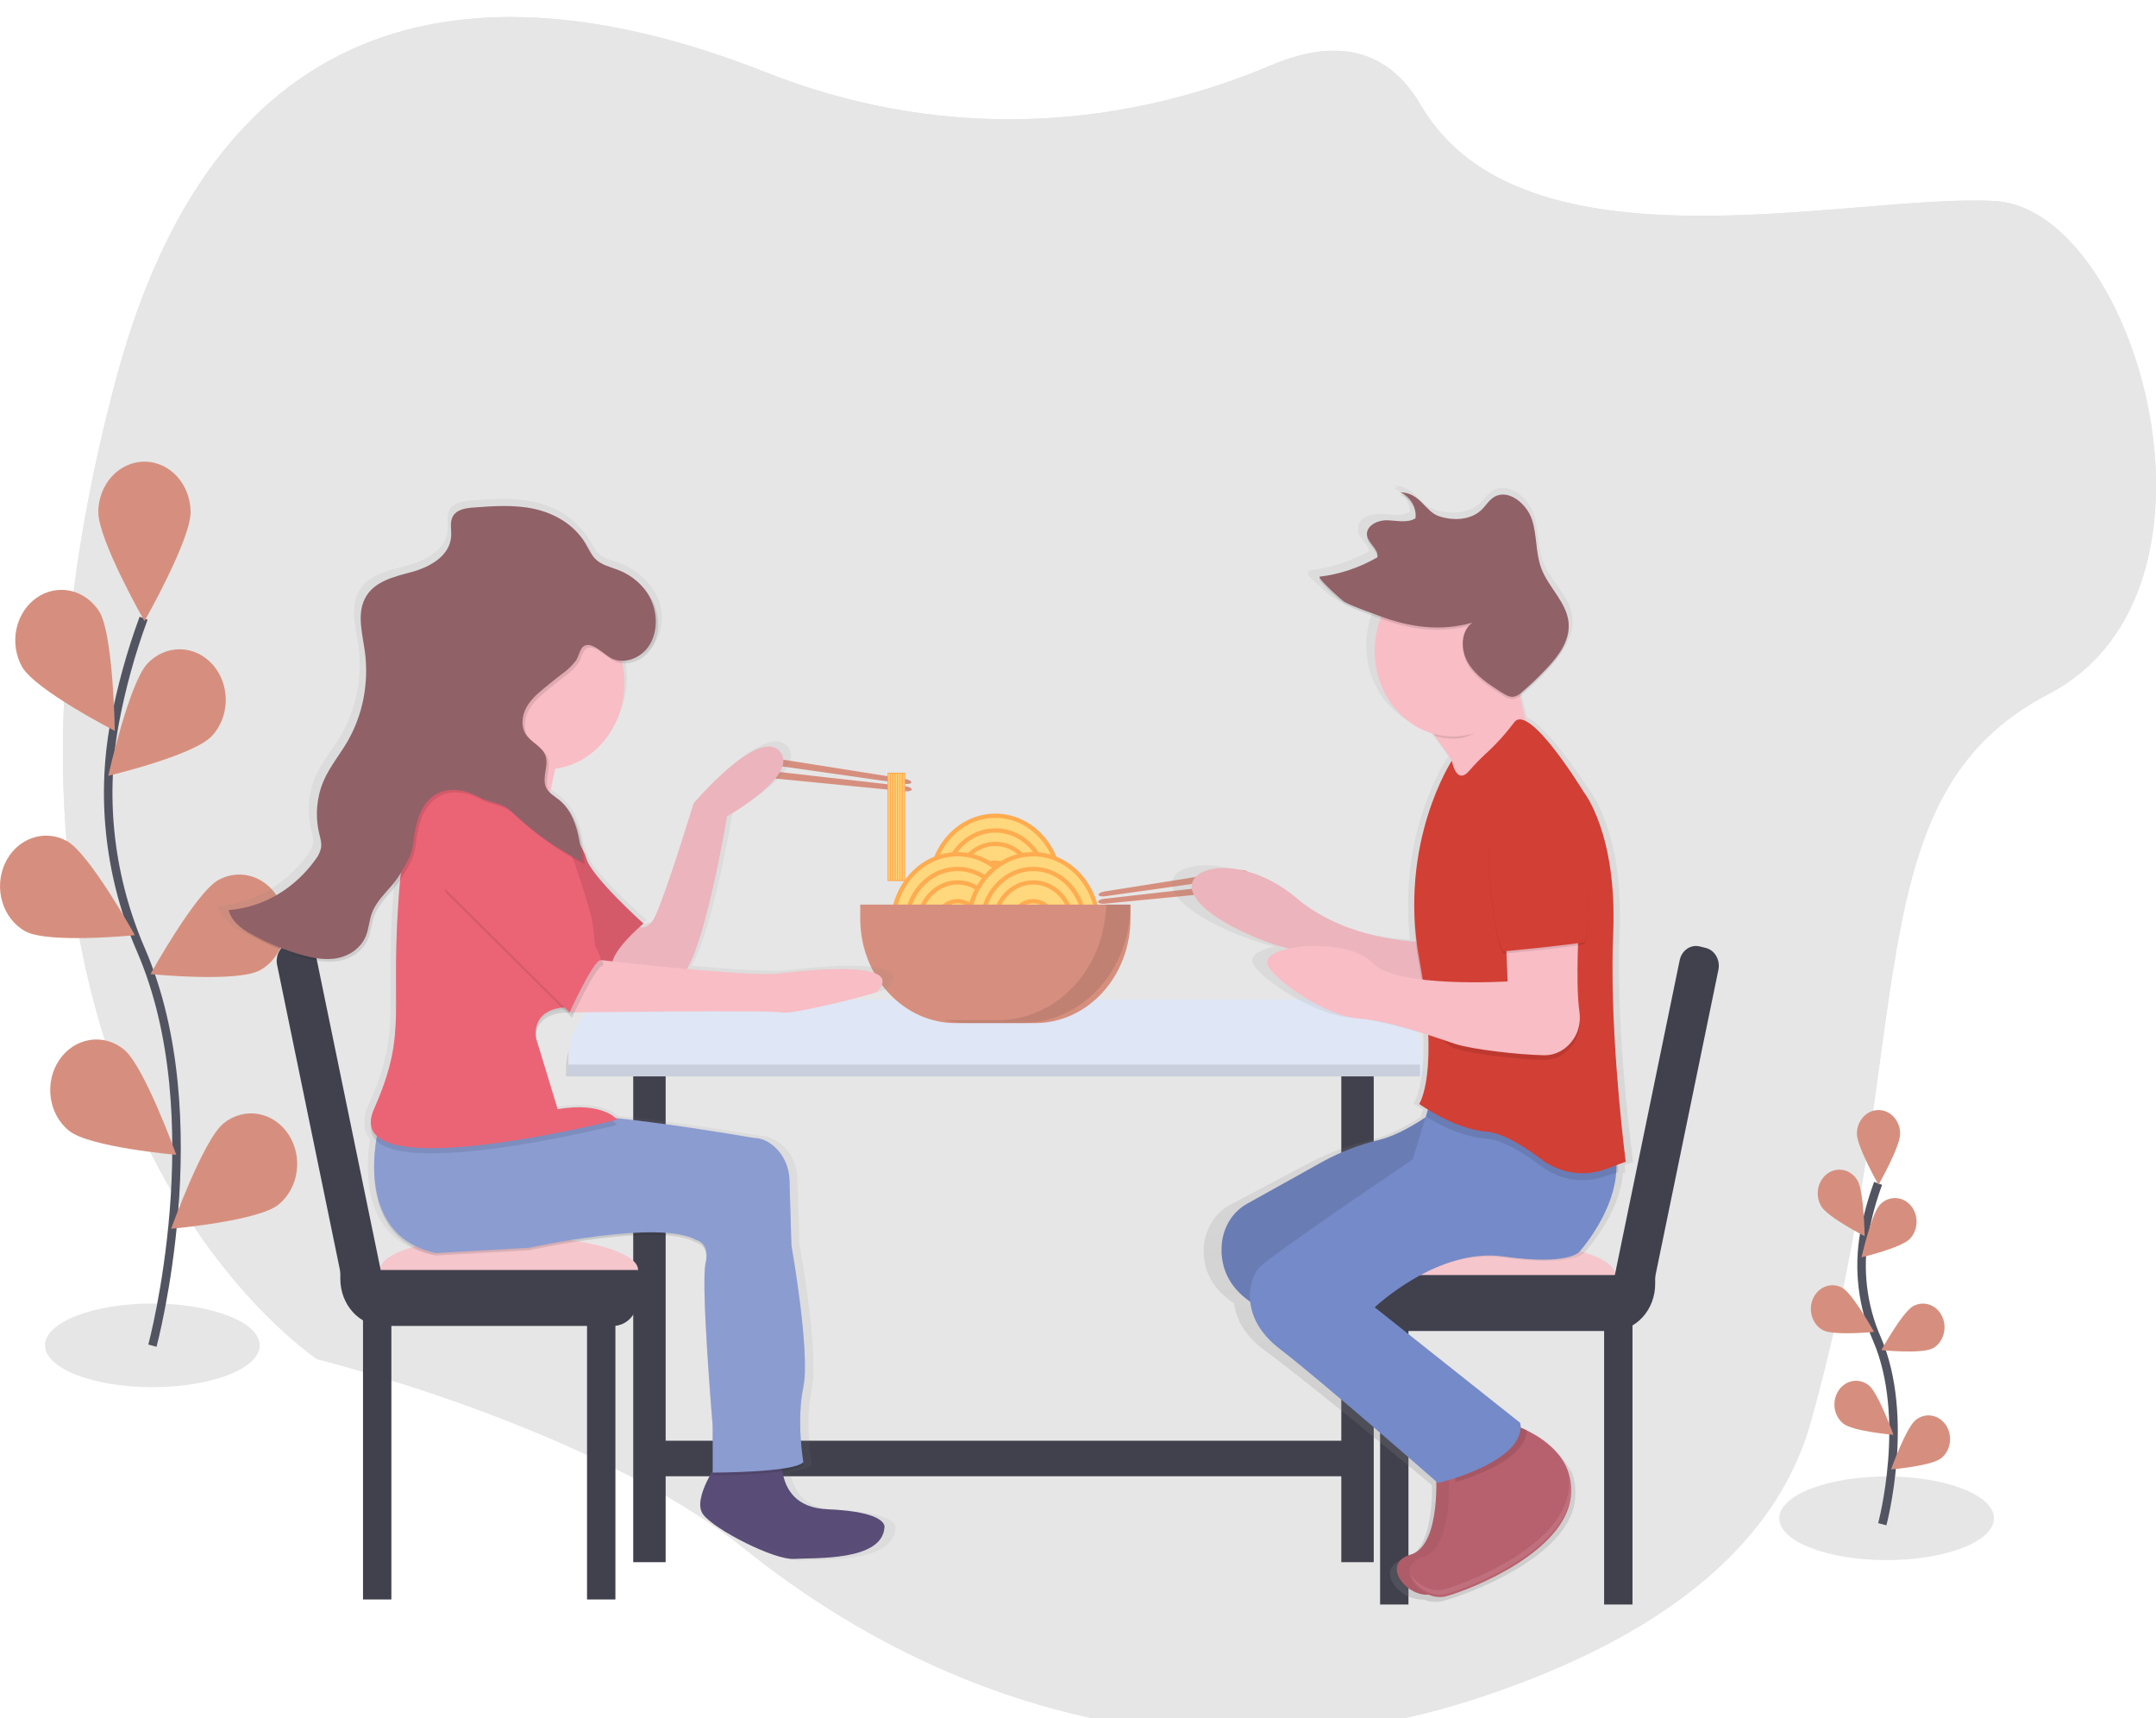 <svg width="507" height="404" viewBox="0 0 507 404" fill="none" xmlns="http://www.w3.org/2000/svg">
<g clip-path="url(#clip0)">
<path opacity="0.1" d="M35.83 326.187C49.772 326.187 61.074 321.783 61.074 316.35C61.074 310.917 49.772 306.513 35.83 306.513C21.888 306.513 10.586 310.917 10.586 316.35C10.586 321.783 21.888 326.187 35.83 326.187Z" fill="black"/>
<path opacity="0.1" d="M443.654 366.855C457.596 366.855 468.898 362.451 468.898 357.018C468.898 351.585 457.596 347.182 443.654 347.182C429.712 347.182 418.409 351.585 418.409 357.018C418.409 362.451 429.712 366.855 443.654 366.855Z" fill="black"/>
<g opacity="0.1" filter="url(#filter0_d)">
<path d="M298.942 11.331C260.526 27.592 218.884 28.348 180.205 13.04C125.385 -8.65 53.793 -14.201 27.264 85.191C-18.013 255.001 74.616 315.612 74.616 315.612C74.616 315.612 139.287 331.498 175.094 360.203C225.958 400.975 288.25 414.605 346.929 395.485C384.453 383.257 416.614 363.197 425.809 330.373C451.524 238.574 435.2 183.397 481.739 159.193C528.278 134.988 502.383 45.322 469.285 43.287C436.187 41.252 358.21 62.05 334.088 20.681C325.488 5.994 312.333 5.656 298.942 11.331Z" fill="black"/>
<path d="M299.137 11.791L298.942 11.331L299.137 11.791C305.784 8.974 312.313 7.677 318.213 8.861C324.091 10.04 329.417 13.694 333.656 20.933C345.867 41.875 371.664 47.008 398.316 47.234C411.666 47.348 425.292 46.229 437.63 45.212L437.751 45.202C450.059 44.188 461.051 43.282 469.254 43.786C477.306 44.281 485.011 50.12 491.329 59.139C497.637 68.142 502.498 80.228 504.884 93.018C509.664 118.64 504.479 146.802 481.508 158.749C458.023 170.963 450.43 191.014 445.472 219.348C444.038 227.544 442.824 236.432 441.512 246.036C438.283 269.665 434.464 297.623 425.327 330.238C416.204 362.806 384.264 382.793 346.774 395.01C288.273 414.072 226.155 400.492 175.407 359.813C157.438 345.408 132.256 334.238 111.599 326.674C101.265 322.889 92.051 320.003 85.421 318.063C82.106 317.093 79.436 316.359 77.594 315.868C76.673 315.622 75.959 315.437 75.475 315.313C75.233 315.251 75.049 315.205 74.924 315.174L74.821 315.148C74.779 315.119 74.717 315.077 74.636 315.022C74.465 314.904 74.211 314.726 73.881 314.486C73.221 314.005 72.255 313.277 71.04 312.288C68.61 310.311 65.184 307.294 61.212 303.143C53.266 294.84 43.135 281.999 34.412 263.864C16.971 227.602 5.136 170.12 27.747 85.32C40.979 35.745 65.41 12.452 93.267 4.189C121.174 -4.089 152.648 2.674 180.021 13.505C218.825 28.862 260.603 28.102 299.137 11.791Z" stroke="black"/>
</g>
<path d="M442.633 358.414C442.633 358.414 449.365 333.306 441.365 314.825C437.958 307.098 436.931 298.367 438.437 289.945C439.18 285.952 440.256 282.042 441.651 278.264" stroke="#535461" stroke-width="2" stroke-miterlimit="10"/>
<path d="M436.669 266.589C436.669 269.663 441.752 278.59 441.752 278.59C441.752 278.59 446.834 269.669 446.834 266.589C446.834 265.111 446.299 263.694 445.345 262.649C444.391 261.603 443.098 261.016 441.749 261.016C440.4 261.016 439.107 261.603 438.153 262.649C437.2 263.694 436.664 265.111 436.664 266.589H436.669Z" fill="#D68F7E"/>
<path d="M428.266 283.637C429.792 286.219 438.487 290.683 438.487 290.683C438.487 290.683 438.33 280.164 436.804 277.582C436.441 276.968 435.972 276.438 435.422 276.023C434.872 275.608 434.254 275.316 433.601 275.163C432.948 275.01 432.274 274.999 431.618 275.131C430.961 275.264 430.335 275.536 429.775 275.934C429.215 276.332 428.731 276.846 428.353 277.449C427.974 278.051 427.707 278.729 427.567 279.445C427.428 280.16 427.418 280.898 427.539 281.618C427.66 282.337 427.909 283.023 428.272 283.637H428.266Z" fill="#D68F7E"/>
<path d="M428.631 312.76C431.138 314.143 440.697 313.19 440.697 313.19C440.697 313.19 435.716 304.196 433.208 302.813C432.005 302.147 430.609 302.033 429.329 302.496C428.048 302.958 426.988 303.959 426.381 305.278C425.774 306.597 425.67 308.126 426.092 309.529C426.514 310.933 427.427 312.095 428.631 312.76Z" fill="#D68F7E"/>
<path d="M433.438 334.732C435.682 336.576 445.264 337.388 445.264 337.388C445.264 337.388 441.741 327.601 439.486 325.775C438.402 324.896 437.044 324.525 435.71 324.743C434.377 324.962 433.177 325.752 432.375 326.94C431.573 328.127 431.235 329.616 431.434 331.077C431.633 332.538 432.354 333.853 433.438 334.732Z" fill="#D68F7E"/>
<path d="M449.157 291.279C447.143 293.425 437.758 295.644 437.758 295.644C437.758 295.644 440.058 285.433 442.072 283.287C443.039 282.257 444.34 281.691 445.688 281.712C447.036 281.733 448.321 282.341 449.261 283.401C450.2 284.461 450.717 285.886 450.698 287.363C450.678 288.841 450.124 290.249 449.157 291.279Z" fill="#D68F7E"/>
<path d="M454.481 317.045C451.973 318.428 442.414 317.475 442.414 317.475C442.414 317.475 447.395 308.481 449.903 307.128C451.107 306.463 452.502 306.349 453.783 306.811C455.063 307.274 456.123 308.274 456.73 309.594C457.337 310.913 457.441 312.442 457.019 313.845C456.598 315.248 455.684 316.41 454.481 317.075V317.045Z" fill="#D68F7E"/>
<path d="M456.517 342.872C454.273 344.716 444.692 345.528 444.692 345.528C444.692 345.528 448.215 335.74 450.47 333.914C451.554 333.036 452.912 332.665 454.245 332.883C455.579 333.102 456.778 333.892 457.58 335.079C458.382 336.267 458.721 337.756 458.521 339.217C458.322 340.678 457.601 341.993 456.517 342.872Z" fill="#D68F7E"/>
<path d="M35.841 316.424C35.841 316.424 50.253 262.864 33.148 223.395C25.968 206.838 23.612 188.26 26.905 170.296C28.492 161.775 30.789 153.433 33.766 145.372" stroke="#535461" stroke-width="2" stroke-miterlimit="10"/>
<path d="M23.124 120.443C23.124 127.009 33.973 146.055 33.973 146.055C33.973 146.055 44.817 126.996 44.817 120.443C44.817 117.289 43.674 114.265 41.639 112.035C39.605 109.805 36.845 108.553 33.968 108.553C31.09 108.553 28.331 109.805 26.296 112.035C24.261 114.265 23.118 117.289 23.118 120.443H23.124Z" fill="#D68F7E"/>
<path d="M5.189 156.819C8.448 162.352 27 171.857 27 171.857C27 171.857 26.663 149.405 23.404 143.897C21.81 141.33 19.363 139.55 16.586 138.934C13.809 138.319 10.923 138.919 8.544 140.605C6.166 142.291 4.483 144.93 3.856 147.957C3.229 150.985 3.707 154.161 5.189 156.807V156.819Z" fill="#D68F7E"/>
<path d="M5.969 218.987C11.321 221.944 31.724 219.903 31.724 219.903C31.724 219.903 21.065 200.709 15.741 197.77C14.469 197.067 13.083 196.645 11.662 196.529C10.241 196.413 8.813 196.605 7.46 197.094C6.106 197.582 4.854 198.358 3.774 199.377C2.695 200.396 1.809 201.639 1.167 203.033C0.525 204.427 0.141 205.946 0.035 207.504C-0.071 209.061 0.104 210.626 0.55 212.109C1.45 215.104 3.4 217.585 5.969 219.005V218.987Z" fill="#D68F7E"/>
<path d="M16.207 265.876C21.026 269.78 41.451 271.545 41.451 271.545C41.451 271.545 33.934 250.642 29.109 246.756C26.796 244.881 23.897 244.09 21.052 244.557C18.206 245.024 15.646 246.711 13.935 249.246C12.224 251.782 11.502 254.958 11.928 258.077C12.354 261.196 13.893 264.001 16.207 265.876Z" fill="#D68F7E"/>
<path d="M49.782 173.105C45.484 177.679 25.457 182.419 25.457 182.419C25.457 182.419 30.36 160.619 34.657 156.045C36.722 153.844 39.5 152.631 42.38 152.675C45.26 152.718 48.006 154.013 50.014 156.275C52.023 158.538 53.129 161.582 53.09 164.738C53.05 167.894 51.868 170.904 49.804 173.105H49.782Z" fill="#D68F7E"/>
<path d="M61.142 228.135C55.79 231.092 35.387 229.051 35.387 229.051C35.387 229.051 46.045 209.857 51.369 206.918C52.642 206.215 54.028 205.793 55.449 205.677C56.87 205.561 58.298 205.753 59.651 206.242C61.004 206.73 62.257 207.506 63.336 208.525C64.416 209.544 65.302 210.787 65.944 212.181C66.585 213.575 66.97 215.094 67.076 216.652C67.182 218.209 67.007 219.774 66.561 221.257C66.115 222.74 65.407 224.112 64.477 225.296C63.547 226.479 62.414 227.45 61.142 228.153V228.135Z" fill="#D68F7E"/>
<path d="M65.489 283.256C60.67 287.16 40.245 288.925 40.245 288.925C40.245 288.925 47.762 268.022 52.587 264.136C54.9 262.261 57.799 261.47 60.645 261.937C63.49 262.404 66.05 264.091 67.761 266.626C69.472 269.162 70.194 272.338 69.768 275.457C69.342 278.576 67.803 281.381 65.489 283.256Z" fill="#D68F7E"/>
<path d="M212.697 184.306L181.433 179.868C180.165 179.689 179.189 179.161 179.223 178.7C179.279 178.239 180.345 178.023 181.641 178.226L212.837 183.175C213.695 183.311 214.346 183.667 214.307 183.981C214.268 184.276 213.55 184.429 212.697 184.306Z" fill="#D68F7E"/>
<path d="M212.893 184.891L181.534 181.337C180.261 181.196 179.178 181.454 179.139 181.915C179.1 182.376 180.115 182.862 181.383 182.985L212.798 186.059C213.662 186.145 214.369 185.96 214.397 185.647C214.419 185.315 213.751 184.989 212.893 184.891Z" fill="#D68F7E"/>
<path d="M259.937 210.742L291.195 206.304C292.463 206.125 293.439 205.597 293.406 205.135C293.349 204.674 292.284 204.459 290.988 204.662L259.791 209.611C258.933 209.746 258.282 210.103 258.322 210.416C258.361 210.712 259.079 210.865 259.937 210.742Z" fill="#D68F7E"/>
<path d="M259.735 211.326L291.094 207.773C292.368 207.631 293.45 207.89 293.49 208.351C293.529 208.812 292.514 209.297 291.246 209.42L259.831 212.494C258.967 212.58 258.26 212.396 258.232 212.082C258.209 211.75 258.877 211.425 259.735 211.326Z" fill="#D68F7E"/>
<path d="M156.531 247.537H148.907V367.334H156.531V247.537Z" fill="#40414D"/>
<path d="M323.042 247.537H315.419V367.334H323.042V247.537Z" fill="#40414D"/>
<path d="M145.996 237.787H322.145C325.418 237.787 328.557 239.212 330.872 241.748C333.186 244.285 334.486 247.725 334.486 251.312V253.107H133.654V251.312C133.654 247.725 134.955 244.285 137.269 241.748C139.584 239.212 142.723 237.787 145.996 237.787Z" fill="#DFE6F5"/>
<path opacity="0.1" d="M145.435 237.787H321.584C324.857 237.787 327.996 239.212 330.311 241.748C332.625 244.285 333.925 247.725 333.925 251.312V253.107H133.093V251.312C133.093 247.725 134.394 244.285 136.708 241.748C139.023 239.212 142.162 237.787 145.435 237.787Z" fill="black"/>
<path d="M145.996 234.995H322.145C325.418 234.995 328.557 236.42 330.872 238.957C333.186 241.493 334.486 244.934 334.486 248.521V250.316H133.654V248.521C133.654 244.934 134.955 241.493 137.269 238.957C139.584 236.42 142.723 234.995 145.996 234.995Z" fill="#DFE6F5"/>
<path d="M234.07 225.245C242.494 225.245 249.323 217.761 249.323 208.529C249.323 199.297 242.494 191.813 234.07 191.813C225.646 191.813 218.817 199.297 218.817 208.529C218.817 217.761 225.646 225.245 234.07 225.245Z" fill="#FFD77C" stroke="#FFAB50" stroke-miterlimit="10"/>
<path d="M234.07 221.778C240.747 221.778 246.16 215.846 246.16 208.529C246.16 201.212 240.747 195.28 234.07 195.28C227.394 195.28 221.981 201.212 221.981 208.529C221.981 215.846 227.394 221.778 234.07 221.778Z" fill="#FFD77C" stroke="#FFAB50" stroke-miterlimit="10"/>
<path d="M234.07 218.624C239.158 218.624 243.282 214.104 243.282 208.529C243.282 202.954 239.158 198.434 234.07 198.434C228.983 198.434 224.859 202.954 224.859 208.529C224.859 214.104 228.983 218.624 234.07 218.624Z" fill="#FFD77C" stroke="#FFAB50" stroke-miterlimit="10"/>
<path d="M234.07 214.203C236.93 214.203 239.248 211.663 239.248 208.529C239.248 205.395 236.93 202.855 234.07 202.855C231.211 202.855 228.892 205.395 228.892 208.529C228.892 211.663 231.211 214.203 234.07 214.203Z" fill="#FFD77C" stroke="#FFAB50" stroke-miterlimit="10"/>
<path d="M225.173 234.301C233.597 234.301 240.426 226.817 240.426 217.585C240.426 208.353 233.597 200.869 225.173 200.869C216.749 200.869 209.92 208.353 209.92 217.585C209.92 226.817 216.749 234.301 225.173 234.301Z" fill="#FFD77C" stroke="#FFAB50" stroke-miterlimit="10"/>
<path d="M225.173 230.833C231.85 230.833 237.262 224.902 237.262 217.585C237.262 210.268 231.85 204.336 225.173 204.336C218.497 204.336 213.084 210.268 213.084 217.585C213.084 224.902 218.497 230.833 225.173 230.833Z" fill="#FFD77C" stroke="#FFAB50" stroke-miterlimit="10"/>
<path d="M225.173 227.68C230.26 227.68 234.384 223.16 234.384 217.585C234.384 212.01 230.26 207.49 225.173 207.49C220.086 207.49 215.962 212.01 215.962 217.585C215.962 223.16 220.086 227.68 225.173 227.68Z" fill="#FFD77C" stroke="#FFAB50" stroke-miterlimit="10"/>
<path d="M225.173 223.259C228.033 223.259 230.351 220.719 230.351 217.585C230.351 214.451 228.033 211.91 225.173 211.91C222.313 211.91 219.995 214.451 219.995 217.585C219.995 220.719 222.313 223.259 225.173 223.259Z" fill="#FFD77C" stroke="#FFAB50" stroke-miterlimit="10"/>
<path d="M242.967 234.301C251.392 234.301 258.221 226.817 258.221 217.585C258.221 208.353 251.392 200.869 242.967 200.869C234.543 200.869 227.714 208.353 227.714 217.585C227.714 226.817 234.543 234.301 242.967 234.301Z" fill="#FFD77C" stroke="#FFAB50" stroke-miterlimit="10"/>
<path d="M242.967 230.833C249.644 230.833 255.057 224.902 255.057 217.585C255.057 210.268 249.644 204.336 242.967 204.336C236.291 204.336 230.878 210.268 230.878 217.585C230.878 224.902 236.291 230.833 242.967 230.833Z" fill="#FFD77C" stroke="#FFAB50" stroke-miterlimit="10"/>
<path d="M242.968 227.68C248.055 227.68 252.179 223.16 252.179 217.585C252.179 212.01 248.055 207.49 242.968 207.49C237.88 207.49 233.756 212.01 233.756 217.585C233.756 223.16 237.88 227.68 242.968 227.68Z" fill="#FFD77C" stroke="#FFAB50" stroke-miterlimit="10"/>
<path d="M242.968 223.259C245.827 223.259 248.145 220.719 248.145 217.585C248.145 214.451 245.827 211.91 242.968 211.91C240.108 211.91 237.79 214.451 237.79 217.585C237.79 220.719 240.108 223.259 242.968 223.259Z" fill="#FFD77C" stroke="#FFAB50" stroke-miterlimit="10"/>
<path d="M202.291 212.716H265.844V215.986C265.844 219.216 265.264 222.414 264.136 225.397C263.009 228.381 261.356 231.092 259.272 233.375C257.188 235.659 254.715 237.47 251.992 238.706C249.27 239.942 246.352 240.578 243.405 240.578H224.73C221.783 240.578 218.865 239.942 216.143 238.706C213.42 237.47 210.947 235.659 208.863 233.375C206.779 231.092 205.126 228.381 203.999 225.397C202.871 222.414 202.291 219.216 202.291 215.986V212.716Z" fill="#D68F7E"/>
<path opacity="0.1" d="M260.111 212.71C259.946 219.974 257.197 226.88 252.45 231.955C247.703 237.029 241.335 239.87 234.704 239.871H222.088C223.928 240.331 225.81 240.566 227.698 240.572H240.409C243.749 240.573 247.056 239.854 250.142 238.454C253.228 237.055 256.032 235.003 258.394 232.415C260.756 229.828 262.63 226.756 263.908 223.375C265.186 219.994 265.844 216.369 265.844 212.71H260.111Z" fill="black"/>
<path d="M319.233 347.132V338.777H153.99V347.132H319.233Z" fill="#40414D"/>
<path d="M92.035 309.6H85.365V376.107H92.035V309.6Z" fill="#40414D"/>
<path d="M144.717 309.6H138.047V376.107H144.717V309.6Z" fill="#40414D"/>
<path d="M150.057 298.638C150.057 303.077 136.325 306.679 119.383 306.679C102.441 306.679 89.376 303.083 89.376 298.638C89.376 294.193 102.441 290.597 119.383 290.597C136.325 290.597 150.057 294.218 150.057 298.638Z" fill="#F6C6CD"/>
<path d="M80.03 298.632H150.052V305.333C150.052 307.045 149.431 308.687 148.327 309.898C147.222 311.108 145.724 311.788 144.162 311.788H90.128C87.45 311.788 84.881 310.622 82.987 308.547C81.094 306.472 80.03 303.657 80.03 300.722V298.632Z" fill="#40414D"/>
<path d="M68.139 221.735L69.584 221.378C70.599 221.126 71.665 221.327 72.545 221.937C73.426 222.547 74.049 223.515 74.279 224.628L91.767 309.533L89.578 310.074C87.74 310.529 85.814 310.165 84.221 309.063C82.629 307.96 81.501 306.21 81.086 304.196L65.162 226.883C65.048 226.331 65.035 225.759 65.123 225.201C65.211 224.644 65.399 224.11 65.675 223.632C65.952 223.154 66.312 222.74 66.735 222.414C67.157 222.089 67.635 221.858 68.139 221.735Z" fill="#40414D"/>
<path d="M377.222 377.288H383.892V310.78H377.222V377.288Z" fill="#40414D"/>
<path d="M324.54 377.288H331.21V310.78H324.54V377.288Z" fill="#40414D"/>
<path d="M319.211 299.818C319.211 304.257 332.944 307.86 349.885 307.86C366.827 307.86 379.892 304.263 379.892 299.818C379.892 295.374 366.821 291.759 349.885 291.759C332.949 291.759 319.211 295.38 319.211 299.818Z" fill="#F6C6CD"/>
<path d="M379.129 312.975H325.095C323.533 312.975 322.035 312.295 320.93 311.084C319.826 309.874 319.205 308.232 319.205 306.52V299.818H389.227V301.909C389.227 304.844 388.163 307.658 386.269 309.734C384.376 311.809 381.807 312.975 379.129 312.975Z" fill="#40414D"/>
<path d="M379.689 311.254L377.5 310.713L394.991 225.796C395.22 224.682 395.843 223.715 396.724 223.105C397.604 222.495 398.67 222.294 399.686 222.546L401.13 222.903C402.146 223.154 403.03 223.837 403.586 224.802C404.142 225.767 404.326 226.935 404.096 228.048L388.169 305.373C387.755 307.385 386.629 309.134 385.039 310.237C383.449 311.339 381.525 311.705 379.689 311.254Z" fill="#40414D"/>
<path d="M382.063 273.93L384.032 273.247C384.032 273.247 380.667 248.607 380.7 226.524C380.7 225.909 380.7 225.251 380.7 224.618C380.739 223.241 380.784 221.876 380.846 220.542C380.925 218.833 380.941 217.204 380.93 215.624C381.115 194.358 373.469 185.376 373.469 185.376C373.469 185.376 364.493 171.347 359.114 168.617C358.648 167.019 358.115 164.965 357.644 162.58C357.818 162.451 357.986 162.322 358.149 162.186C360.37 160.38 362.496 158.436 364.516 156.364C367.276 153.53 369.924 150.075 369.778 146.177C369.793 145.798 369.782 145.418 369.744 145.04C369.234 140.337 364.774 136.796 362.973 132.339C361.458 128.595 361.913 124.426 360.589 120.627C359.265 116.828 354.642 113.293 351.153 115.291C349.869 116.028 349.094 117.332 348.023 118.322C345.364 120.781 341.078 121.008 337.443 119.889C333.808 118.77 332.73 114.209 327.648 114.196C328.099 114.362 328.531 114.587 328.933 114.866C328.508 114.788 328.078 114.747 327.648 114.744C328.682 115.102 329.599 115.781 330.288 116.699C330.977 117.616 331.408 118.733 331.53 119.914C331.522 120.062 331.507 120.21 331.485 120.357C329.454 121.555 326.784 120.873 324.349 120.83C321.915 120.787 319.143 122.133 319.385 124.316C319.344 124.564 319.344 124.818 319.385 125.066C319.704 126.72 321.724 127.968 321.971 129.498C321.971 129.541 321.971 129.578 321.971 129.621C317.465 132.089 312.591 133.646 307.582 134.22C307.419 134.22 307.492 134.435 307.727 134.749H307.582C306.667 134.853 313.062 140.392 313.792 140.755C316.462 142.083 319.654 143.061 322.481 144.081L322.728 144.167C321.776 146.592 321.285 149.205 321.286 151.846C321.286 161.313 327.497 169.269 335.906 171.519C337.476 173.529 339.126 175.736 340.629 177.931H340.523C340.523 177.931 330.857 192.022 331.165 213.066C331.138 215.704 331.265 218.34 331.547 220.96C325.331 220.573 311.974 218.777 301.815 210.625C288.11 199.639 272.823 202.934 276.009 209.525C279.196 216.115 295.515 221.605 298.146 222.159C298.393 222.208 298.965 222.356 299.784 222.577C296.541 223.247 294.32 224.421 294.455 226.001C294.718 229.02 308.687 238.635 317.118 239.182C322.689 239.545 329.393 241.426 334.683 243.08C335.193 255.714 332.405 259.501 332.405 259.501C332.405 259.501 333.235 260.06 334.61 260.853L334.021 262.698C330.599 264.862 326.38 267.118 322.543 268.028C317.653 269.129 312.9 270.862 308.384 273.192L289.406 283.244C287.711 284.106 286.245 285.427 285.145 287.082C284.046 288.738 283.35 290.673 283.123 292.705C282.708 296.966 283.88 302.29 290.23 306.513C290.623 309.975 292.553 314.014 297.619 317.715C307.436 324.871 333.235 346.309 336.747 349.235C336.814 354.467 336.186 364.961 330.296 366.596C322.913 368.65 328.854 376.433 334.823 376.126C336.239 376.713 337.781 376.837 339.26 376.482C345.588 374.835 368.779 366.031 370.361 352.862C370.427 352.291 370.457 351.716 370.451 351.141C370.543 348.896 370.032 346.671 368.981 344.741C369.229 345.336 369.43 345.953 369.581 346.585C367.663 341.79 362.99 338.777 359.355 337.081C359.355 337.038 359.355 336.988 359.355 336.945C358.794 336.706 358.233 336.509 357.773 336.331C357.782 335.974 357.758 335.618 357.7 335.267L321.331 307.804C321.331 307.804 337.145 293.523 353.487 295.724C369.828 297.925 372.431 294.673 372.431 294.673C372.431 294.673 380.812 285.937 381.654 275.879L382.181 275.725C382.181 275.725 382.142 275.092 382.063 273.93Z" fill="url(#paint0_linear)"/>
<path d="M337.65 345.46C337.65 345.46 339.137 363.393 331.698 365.57C324.26 367.746 331.205 376.439 337.151 374.792C343.097 373.144 364.925 364.463 366.412 351.43C367.899 338.396 351.535 334.037 351.535 334.037L337.65 345.46Z" fill="#B8616E"/>
<path opacity="0.05" d="M337.65 345.46C337.65 345.46 339.137 363.393 331.698 365.57C324.26 367.746 331.205 376.439 337.151 374.792C343.097 373.144 364.925 364.463 366.412 351.43C367.899 338.396 351.535 334.037 351.535 334.037L337.65 345.46Z" fill="black"/>
<path d="M340.64 346.001C340.64 346.001 342.127 363.934 334.688 366.111C327.25 368.287 334.195 376.98 340.141 375.333C346.088 373.685 367.915 365.004 369.402 351.971C370.889 338.937 354.525 334.578 354.525 334.578L340.64 346.001Z" fill="#B8616E"/>
<path opacity="0.1" d="M356.011 335.132L342.138 346.548C342.138 346.548 342.2 347.323 342.239 348.559C347.479 346.985 358.895 342.804 359.069 336.263C358.071 335.819 357.05 335.441 356.011 335.132Z" fill="black"/>
<path d="M347.333 178.872H341.381V183.765H347.333V178.872Z" fill="#F8BDC5"/>
<path d="M341.633 257.945C341.633 257.945 332.181 266.085 324.417 268.016C319.8 269.11 315.325 270.826 311.093 273.124L293.237 283.072C291.616 283.966 290.225 285.291 289.192 286.927C288.159 288.563 287.517 290.457 287.325 292.435C286.814 297.968 288.845 305.247 300.962 309.575L339.148 344.36L351.052 333.49L310.387 299.259L341.633 278.061V257.945Z" fill="#758AC8"/>
<path opacity="0.1" d="M341.633 257.945C341.633 257.945 332.181 266.085 324.417 268.016C319.8 269.11 315.325 270.826 311.093 273.124L293.237 283.072C291.616 283.966 290.225 285.291 289.192 286.927C288.159 288.563 287.517 290.457 287.325 292.435C286.814 297.968 288.845 305.247 300.962 309.575L339.148 344.36L351.052 333.49L310.387 299.259L341.633 278.061V257.945Z" fill="black"/>
<path d="M336.175 221.538C336.175 221.538 317.825 222.079 304.928 211.209C292.031 200.34 277.653 203.598 280.626 210.121C283.6 216.644 298.976 222.079 301.456 222.62C303.935 223.161 339.642 234.036 339.642 234.036L336.175 221.538Z" fill="#F8BDC5"/>
<path opacity="0.05" d="M336.175 221.538C336.175 221.538 317.825 222.079 304.928 211.209C292.031 200.34 277.653 203.598 280.626 210.121C283.6 216.644 298.976 222.079 301.456 222.62C303.935 223.161 339.642 234.036 339.642 234.036L336.175 221.538Z" fill="black"/>
<path d="M338.161 253.064L332.209 272.633C332.209 272.633 298.735 295.189 296.003 298.177C293.882 300.501 291.044 309.594 300.962 317.198C310.88 324.803 338.155 348.725 338.155 348.725C338.155 348.725 358.984 343.806 357.498 334.585L323.278 307.411C323.278 307.411 338.155 293.271 353.532 295.454C368.908 297.636 371.388 294.365 371.388 294.365C371.388 294.365 383.292 281.307 379.32 268.827C375.348 256.347 338.161 253.064 338.161 253.064Z" fill="#758AC8"/>
<path d="M330.722 164.498C330.722 164.498 347.585 184.608 346.592 190.583C345.599 196.559 359.983 173.191 359.983 173.191C359.983 173.191 355.495 161.234 356.511 148.188L330.722 164.498Z" fill="#F8BDC5"/>
<path opacity="0.1" d="M345.437 182.942C346.587 181.611 347.798 180.345 349.066 179.148C351.604 176.868 353.932 174.321 356.017 171.544C359.489 166.625 372.381 187.848 372.381 187.848C372.381 187.848 380.313 197.629 379.326 221.003C378.338 244.377 380.565 275.627 380.565 275.627L377.564 276.543C375.036 277.467 372.347 277.735 369.708 277.324C367.07 276.913 364.555 275.835 362.362 274.176C358.401 271.176 353.386 268.028 349.571 267.745C342.132 267.204 335.434 262.581 335.434 262.581C335.434 262.581 338.66 254.158 333.701 226.979C328.742 199.799 341.381 180.483 341.381 180.483C341.381 180.483 342.379 186.397 345.437 182.942Z" fill="black"/>
<path d="M382.299 273.174L379.326 274.262L377.559 274.907C375.031 275.832 372.341 276.1 369.703 275.689C367.064 275.278 364.549 274.2 362.356 272.54C358.401 269.546 353.38 266.393 349.566 266.11C342.138 265.563 333.723 259.587 333.723 259.587C333.723 259.587 338.683 252.523 333.723 225.343C328.764 198.164 341.409 178.872 341.409 178.872C341.409 178.872 342.407 184.755 345.465 181.294C346.613 179.964 347.822 178.7 349.089 177.507C351.626 175.226 353.954 172.679 356.039 169.902C359.512 164.984 372.403 186.206 372.403 186.206C372.403 186.206 380.336 195.987 379.348 219.362C379.242 221.821 379.197 224.354 379.191 226.917C379.118 248.791 382.299 273.174 382.299 273.174Z" fill="#D23F35"/>
<path opacity="0.1" d="M354.031 219.909L354.525 231.866C354.525 231.866 328.237 233.495 322.784 227.52C317.331 221.544 337.65 245.096 342.138 246.541C346.351 247.9 357.229 249.099 362.934 249.222C364.564 249.279 366.174 248.816 367.568 247.89C368.962 246.963 370.081 245.612 370.788 244.002C371.453 242.417 371.668 240.65 371.405 238.93C370.412 231.866 371.405 216.644 371.405 216.644L354.031 219.909Z" fill="black"/>
<path d="M354.031 218.821L354.525 230.778C354.525 230.778 328.237 232.407 322.784 226.432C317.331 220.456 297.602 221.778 297.989 226.432C298.236 229.419 311.379 238.93 319.306 239.477C327.233 240.024 337.65 244.008 342.138 245.453C346.351 246.812 357.229 248.011 362.934 248.133C364.564 248.191 366.174 247.728 367.568 246.802C368.962 245.875 370.081 244.524 370.788 242.914C371.453 241.329 371.668 239.562 371.405 237.842C370.412 230.778 371.405 215.556 371.405 215.556L354.031 218.821Z" fill="#F8BDC5"/>
<path opacity="0.1" d="M359.983 184.036C359.983 184.036 348.578 185.665 350.065 204.146C351.551 222.626 353.537 224.255 353.537 224.255C353.537 224.255 370.4 222.626 372.381 222.079C374.361 221.532 373.374 201.428 373.374 201.428C373.374 201.428 372.874 183.495 359.983 184.036Z" fill="black"/>
<path d="M359.983 183.495C359.983 183.495 348.578 185.124 350.065 203.605C351.551 222.085 353.537 223.714 353.537 223.714C353.537 223.714 370.4 222.085 372.381 221.538C374.361 220.991 373.374 200.887 373.374 200.887C373.374 200.887 372.874 182.942 359.983 183.495Z" fill="#D23F35"/>
<path opacity="0.1" d="M355.764 159.85C354.985 155.547 356.583 154.219 357.004 148.71L331.199 165.015C331.199 165.015 334.155 168.543 337.516 173.074C339.017 173.491 340.561 173.697 342.11 173.689C348.87 173.72 352.567 165.765 355.764 159.85Z" fill="black"/>
<path d="M341.628 173.167C351.762 173.167 359.977 164.163 359.977 153.057C359.977 141.951 351.762 132.947 341.628 132.947C331.493 132.947 323.278 141.951 323.278 153.057C323.278 164.163 331.493 173.167 341.628 173.167Z" fill="#F8BDC5"/>
<path opacity="0.1" d="M346.256 146.952C343.451 148.907 343.412 153.327 345.218 156.389C347.024 159.451 350.138 161.473 353.134 163.379C354.003 163.933 354.962 164.504 355.938 164.381C356.689 164.221 357.384 163.836 357.947 163.269C360.043 161.476 362.044 159.553 363.938 157.508C366.664 154.569 369.284 150.948 368.858 146.848C368.375 142.194 364.179 138.689 362.485 134.281C361.06 130.593 361.487 126.455 360.241 122.687C358.996 118.918 354.631 115.432 351.366 117.406C350.16 118.131 349.431 119.428 348.421 120.406C345.919 122.828 341.886 123.068 338.464 121.961C335.042 120.855 334.026 116.336 329.253 116.324C331.625 117.24 333.23 119.951 332.865 122.422C330.952 123.609 328.439 122.932 326.133 122.889C323.828 122.846 321.085 124.26 321.483 126.535C321.831 128.379 324.26 129.75 323.901 131.595C319.687 134.028 315.093 135.571 310.359 136.144C309.5 136.249 315.514 141.726 316.198 142.089C318.706 143.405 321.718 144.37 324.372 145.378C331.581 148.102 338.963 149.073 346.256 146.952Z" fill="black"/>
<path d="M346.256 146.405C343.451 148.36 343.412 152.78 345.218 155.842C347.024 158.904 350.138 160.926 353.134 162.832C354.003 163.385 354.962 163.957 355.938 163.834C356.689 163.674 357.384 163.289 357.947 162.721C360.043 160.929 362.044 159.005 363.938 156.961C366.664 154.022 369.284 150.401 368.858 146.3C368.375 141.647 364.179 138.142 362.485 133.734C361.06 130.046 361.487 125.908 360.241 122.139C358.996 118.371 354.631 114.885 351.366 116.858C350.16 117.584 349.431 118.881 348.421 119.859C345.919 122.281 341.886 122.521 338.464 121.414C335.042 120.307 334.026 115.789 329.253 115.776C331.625 116.692 333.23 119.404 332.865 121.875C330.952 123.062 328.439 122.385 326.133 122.342C323.828 122.299 321.085 123.713 321.483 125.988C321.831 127.832 324.26 129.203 323.901 131.048C319.687 133.481 315.093 135.024 310.359 135.597C309.5 135.702 315.514 141.179 316.198 141.542C318.706 142.858 321.718 143.823 324.372 144.831C331.581 147.561 338.963 148.514 346.256 146.405Z" fill="#916168"/>
<path opacity="0.1" d="M368.106 343.948C368.903 345.961 369.18 348.174 368.908 350.348C367.422 363.393 345.6 372.086 339.647 373.709C336.512 374.57 333.095 372.56 331.665 370.144C332.585 372.984 336.545 375.781 340.147 374.798C346.099 373.168 367.921 364.469 369.408 351.436C369.733 348.851 369.275 346.221 368.106 343.948Z" fill="white"/>
<path d="M210.498 358.77C210.055 357.676 207.755 355.543 196.664 355.082C189.068 354.768 186.482 350.372 185.781 346.081C188.277 345.725 190.23 345.233 190.869 344.55C190.869 344.55 190.835 344.354 190.779 344.003L190.869 343.929C190.384 340.834 190.131 337.701 190.112 334.56C190.097 331.873 190.357 329.192 190.886 326.568C191.195 324.833 191.325 323.066 191.273 321.299C191.335 310.848 187.986 292.478 187.986 292.478L187.526 277.213C187.479 275.308 186.966 273.452 186.039 271.84C185.112 270.229 183.806 268.92 182.258 268.053C181.156 267.428 179.936 267.095 178.696 267.081C178.696 267.081 161.114 264.044 145.289 262.39C144.167 261.401 140.212 258.732 131.147 260.263L125.93 243.529C125.887 243.326 125.857 243.121 125.84 242.914C126.025 240.787 127.321 237.584 133.363 237.381L134.625 238.61C134.625 238.61 134.849 238.125 135.225 237.381C142.72 237.289 183.548 236.834 185.652 237.381C187.969 237.996 208.265 233.041 208.849 232.426C216.736 223.997 185.652 228.085 185.652 228.085C182.595 228.632 172.716 227.981 162.595 227.077C167.605 218.845 172.317 190.903 172.317 190.903C172.317 190.903 190.269 180.987 185.074 175.411C179.879 169.834 164.2 187.805 164.2 187.805C164.2 187.805 157.822 208.259 154.921 214.456C153.799 216.915 152.346 217.419 151.05 217.136C151.639 216.62 152.021 216.312 152.021 216.312C152.021 216.312 139.264 205.154 138.103 200.82C137.887 200.11 137.601 199.427 137.25 198.785C136.639 194.856 135.567 190.989 132.953 188.413C132.514 187.897 132.029 187.429 131.506 187.018C130.799 186.464 129.997 185.985 129.329 185.382C129.705 183.489 130.143 181.521 130.597 179.616C140.066 178.386 147.426 169.779 147.426 159.328C147.425 157.752 147.254 156.181 146.916 154.649C148.331 154.751 149.746 154.451 151.024 153.776C152.302 153.102 153.399 152.077 154.209 150.801C156.122 147.678 156.06 143.423 154.456 140.128C153.792 138.79 152.923 137.588 151.886 136.575C150.233 134.75 148.217 133.37 145.996 132.542C144.072 131.81 141.946 131.373 140.42 129.941C139.738 128.964 139.118 127.937 138.563 126.867C137.923 125.817 137.169 124.855 136.319 124.002C133.514 120.836 129.554 118.887 125.52 118.026C120.606 116.975 115.529 117.35 110.531 117.725C108.663 117.867 106.469 118.229 105.628 120.012C104.994 121.352 105.409 122.957 105.325 124.451C105.061 129.203 100.102 131.828 95.788 132.978C91.474 134.128 86.33 135.124 84.249 139.292C82.358 143.054 83.688 147.616 84.293 151.84C85.302 159.256 83.8 166.82 80.069 173.105C78.173 176.284 75.727 179.112 74.229 182.524C72.57 186.327 72.185 190.65 73.141 194.733C73.422 195.926 73.826 197.143 73.624 198.36C73.394 199.364 72.943 200.291 72.311 201.059C69.731 204.55 66.521 207.419 62.881 209.485C59.242 211.551 55.252 212.771 51.162 213.066C51.505 214.314 52.176 215.424 53.092 216.257C54.254 217.517 55.61 218.543 57.097 219.288C61.014 221.441 65.134 223.121 69.382 224.298C72.243 225.091 75.234 225.657 78.145 225.116C81.056 224.575 83.895 222.749 85.09 219.86C85.786 218.187 85.887 216.294 86.504 214.591C87.732 211.185 90.778 208.978 92.837 206.058C92.144 213.583 91.816 221.143 91.856 228.706C91.856 231.073 91.856 233.207 91.856 235.186C91.856 243.725 91.294 249.615 86.464 260.282C85.889 261.403 85.636 262.689 85.741 263.97C85.636 264.663 85.697 265.373 85.918 266.032C86.139 266.69 86.513 267.274 87.003 267.727C86.666 269.854 86.503 272.01 86.515 274.17C86.448 281.941 88.843 292.373 101.544 295.017L124.157 293.787C124.157 293.787 156.049 286.969 164.744 291.943C165.462 292.11 166.105 292.542 166.568 293.166C167.03 293.791 167.283 294.57 167.285 295.374C167.258 295.891 167.185 296.403 167.067 296.904C166.824 298.515 166.732 300.149 166.792 301.78C166.752 312.231 168.806 335.949 168.806 335.949V346.007C167.358 348.393 165.574 351.922 165.804 354.522C165.804 354.577 165.804 354.639 165.804 354.694C165.804 354.75 165.804 354.848 165.838 354.922C165.872 354.995 165.838 355.057 165.877 355.125C165.916 355.192 165.911 355.254 165.928 355.321C165.945 355.389 165.973 355.469 166.001 355.536C166.029 355.604 166.04 355.647 166.062 355.702C166.085 355.758 166.135 355.862 166.175 355.936L166.242 356.065C166.309 356.184 166.384 356.297 166.466 356.403C169.367 360.092 183.857 367.23 188.502 366.941C193.433 366.633 209.954 367.556 210.537 359.502C210.611 359.262 210.597 358.999 210.498 358.77Z" fill="url(#paint1_linear)"/>
<path d="M169.277 343.204C169.277 343.204 162.545 352.426 165.35 356.114C168.155 359.803 182.179 366.855 186.667 366.566C191.436 366.258 207.424 367.18 207.985 359.188C207.985 359.188 209.107 355.5 194.521 354.885C179.935 354.27 184.423 337.671 184.423 337.671L169.277 343.204Z" fill="#594C76"/>
<path opacity="0.1" d="M89.056 265.741C89.056 265.741 82.324 290.947 102.52 295.251L124.398 294.021C124.398 294.021 155.252 287.258 163.667 292.177C163.667 292.177 167.033 292.791 165.911 297.71C164.789 302.628 167.594 335.826 167.594 335.826V346.893C167.594 346.893 186.667 346.893 188.911 344.433C188.911 344.433 187.228 334.597 188.911 326.605C190.594 318.612 186.106 293.406 186.106 293.406L185.663 278.233C185.63 276.359 185.142 274.527 184.249 272.928C183.355 271.329 182.089 270.019 180.581 269.135C179.519 268.518 178.338 268.189 177.136 268.175C177.136 268.175 138.989 261.413 125.526 262.642C112.062 263.872 89.056 265.741 89.056 265.741Z" fill="black"/>
<path d="M89.056 265.126C89.056 265.126 82.324 290.332 102.52 294.636L124.398 293.406C124.398 293.406 155.252 286.644 163.667 291.562C163.667 291.562 167.033 292.177 165.911 297.095C164.789 302.013 167.594 335.212 167.594 335.212V346.278C167.594 346.278 186.667 346.278 188.911 343.819C188.911 343.819 187.228 333.982 188.911 325.99C190.594 317.998 186.106 292.792 186.106 292.792L185.663 277.619C185.63 275.744 185.142 273.913 184.249 272.313C183.355 270.714 182.089 269.405 180.581 268.52C179.519 267.903 178.338 267.574 177.136 267.561C177.136 267.561 138.989 260.798 125.526 262.028C112.062 263.257 89.056 265.126 89.056 265.126Z" fill="#8B9CD1"/>
<path d="M146.837 215.329C146.837 215.329 151.325 221.476 154.13 215.329C156.935 209.181 163.106 188.893 163.106 188.893C163.106 188.893 178.253 171.064 183.301 176.597C188.35 182.13 170.96 191.967 170.96 191.967C170.96 191.967 164.789 229.469 159.179 230.083C153.569 230.698 145.155 230.083 145.155 230.083L142.35 223.321L146.837 215.329Z" fill="#F8BDC5"/>
<path opacity="0.05" d="M146.837 215.329C146.837 215.329 151.325 221.476 154.13 215.329C156.935 209.181 163.106 188.893 163.106 188.893C163.106 188.893 178.253 171.064 183.301 176.597C188.35 182.13 170.96 191.967 170.96 191.967C170.96 191.967 164.789 229.469 159.179 230.083C153.569 230.698 145.155 230.083 145.155 230.083L142.35 223.321L146.837 215.329Z" fill="black"/>
<path d="M126.642 184.589C126.642 184.589 136.74 197.5 137.862 201.803C138.984 206.107 151.325 217.173 151.325 217.173C151.325 217.173 142.35 224.55 144.033 228.239C145.715 231.928 132.252 215.943 132.252 215.943L116.544 190.737L126.642 184.589Z" fill="#EB6475"/>
<path opacity="0.1" d="M126.642 184.589C126.642 184.589 136.74 197.5 137.862 201.803C138.984 206.107 151.325 217.173 151.325 217.173C151.325 217.173 142.35 224.55 144.033 228.239C145.715 231.928 132.252 215.943 132.252 215.943L116.544 190.737L126.642 184.589Z" fill="black"/>
<path d="M133.374 169.834C133.374 169.834 128.325 187.663 128.325 194.426C128.325 201.188 107.008 192.581 107.568 188.893C108.129 185.204 119.91 171.679 120.471 166.146C121.032 160.613 133.374 169.834 133.374 169.834Z" fill="#F8BDC5"/>
<path opacity="0.1" d="M116.544 182.13C116.544 182.13 96.91 176.597 94.105 207.951C91.3 239.305 96.349 242.994 87.934 262.052C79.519 281.11 145.154 264.511 145.154 264.511C145.154 264.511 141.789 260.208 131.13 262.052L126.081 245.453C126.081 245.453 124.398 238.076 133.935 238.076C143.472 238.076 138.984 216.558 138.984 216.558C138.984 216.558 133.935 198.114 131.13 196.27C128.325 194.426 123.276 183.36 116.544 182.13Z" fill="black"/>
<path d="M116.544 180.901C116.544 180.901 96.91 175.367 94.105 206.722C91.3 238.076 96.349 241.764 87.934 260.823C79.519 279.881 145.154 263.282 145.154 263.282C145.154 263.282 141.789 258.978 131.13 260.823L126.081 244.223C126.081 244.223 124.398 236.846 133.935 236.846C143.472 236.846 138.984 215.328 138.984 215.328C138.984 215.328 133.935 196.885 131.13 195.041C128.325 193.196 123.276 182.13 116.544 180.901Z" fill="#EB6475"/>
<path d="M136.179 225.165C136.179 225.165 177.13 230.083 183.862 228.854C183.862 228.854 213.931 224.796 206.302 233.157C205.741 233.772 186.106 238.69 183.862 238.076C181.618 237.461 133.935 238.076 133.935 238.076L133.374 231.928L136.179 225.165Z" fill="#F8BDC5"/>
<path opacity="0.1" d="M104.764 209.795L134.496 239.305C134.496 239.305 140.106 227.009 141.789 227.009C143.472 227.009 121.593 190.737 121.593 190.737C121.593 190.737 115.983 183.36 112.617 187.048C109.252 190.737 99.154 188.278 104.764 209.795Z" fill="black"/>
<path d="M104.203 208.566L133.935 238.076C133.935 238.076 139.545 225.78 141.228 225.78C142.911 225.78 121.032 189.508 121.032 189.508C121.032 189.508 115.422 182.13 112.056 185.819C108.691 189.508 98.593 187.048 104.203 208.566Z" fill="#EB6475"/>
<path d="M128.325 180.901C138.549 180.901 146.837 171.817 146.837 160.613C146.837 149.408 138.549 140.325 128.325 140.325C118.101 140.325 109.812 149.408 109.812 160.613C109.812 171.817 118.101 180.901 128.325 180.901Z" fill="#F8BDC5"/>
<path opacity="0.1" d="M144.537 155.516C147.679 156.875 151.527 155.246 153.379 152.153C155.23 149.061 155.174 144.85 153.614 141.567C152.055 138.284 149.171 135.898 145.99 134.656C144.061 133.906 141.912 133.476 140.431 131.927C139.494 130.949 138.939 129.627 138.238 128.435C135.618 123.959 130.945 121.316 126.193 120.277C121.442 119.238 116.528 119.606 111.692 119.975C109.885 120.117 107.765 120.473 106.946 122.244C106.334 123.572 106.733 125.164 106.654 126.646C106.402 131.361 101.605 133.974 97.415 135.105C93.224 136.236 88.366 137.3 86.324 141.456C84.495 145.188 85.802 149.713 86.369 153.905C87.338 161.229 85.89 168.692 82.285 174.949C80.451 178.103 78.089 180.907 76.636 184.294C75.029 188.08 74.656 192.355 75.581 196.405C75.856 197.592 76.243 198.797 76.053 200.002C75.833 200.992 75.398 201.91 74.785 202.676C72.326 206.124 69.235 208.968 65.711 211.024C62.187 213.081 58.308 214.304 54.326 214.615C54.965 217.253 57.293 218.919 59.509 220.148C63.29 222.28 67.275 223.946 71.391 225.116C74.156 225.903 77.051 226.462 79.867 225.927C82.683 225.393 85.427 223.579 86.599 220.714C87.272 219.054 87.373 217.179 87.968 215.482C89.309 211.677 92.882 209.377 94.801 205.879C96.635 202.535 97.347 202.141 97.813 198.281C98.279 194.42 99.305 190.251 102.2 187.983C105.229 185.604 109.493 186.059 112.859 187.885C116.225 189.71 118.306 188.997 121.116 191.678C126.047 196.372 131.565 200.268 137.503 203.248C136.942 197.887 136.039 191.905 132.067 188.715C130.945 187.798 129.525 187.098 128.931 185.696C127.983 183.464 129.604 180.741 128.869 178.411C128.134 176.081 125.341 175.22 124.101 173.105C123.046 171.31 123.332 168.869 124.32 167.025C125.307 165.181 126.866 163.816 128.42 162.525C129.8 161.381 131.199 160.264 132.617 159.174C133.897 158.283 135.047 157.185 136.027 155.916C136.588 155.073 136.959 153.229 137.738 152.633C139.702 151.145 142.72 154.735 144.537 155.516Z" fill="black"/>
<path d="M143.976 154.901C147.118 156.26 150.966 154.631 152.817 151.538C154.669 148.446 154.613 144.235 153.053 140.952C151.494 137.669 148.61 135.283 145.429 134.042C143.5 133.292 141.351 132.861 139.87 131.312C138.933 130.334 138.378 129.013 137.677 127.82C135.057 123.344 130.384 120.701 125.632 119.662C120.881 118.623 115.966 118.992 111.131 119.361C109.324 119.502 107.204 119.859 106.385 121.629C105.773 122.957 106.172 124.549 106.093 126.031C105.841 130.746 101.044 133.359 96.854 134.49C92.663 135.622 87.805 136.685 85.763 140.841C83.934 144.573 85.241 149.098 85.808 153.291C86.777 160.614 85.329 168.077 81.724 174.335C79.89 177.488 77.528 180.292 76.075 183.679C74.468 187.465 74.095 191.74 75.02 195.791C75.295 196.977 75.682 198.182 75.492 199.387C75.272 200.378 74.837 201.295 74.224 202.061C71.765 205.509 68.674 208.353 65.15 210.409C61.626 212.466 57.747 213.689 53.765 214.001C54.404 216.638 56.732 218.304 58.948 219.534C62.729 221.665 66.714 223.331 70.83 224.501C73.595 225.288 76.49 225.848 79.306 225.313C82.122 224.778 84.866 222.964 86.038 220.099C86.711 218.439 86.812 216.564 87.407 214.867C88.748 211.062 92.321 208.763 94.24 205.265C96.074 201.92 96.787 201.527 97.252 197.666C97.718 193.805 98.744 189.637 101.639 187.368C104.668 184.989 108.932 185.444 112.298 187.27C115.664 189.096 117.745 188.382 120.555 191.063C125.486 195.757 131.004 199.653 136.942 202.633C136.381 197.272 135.477 191.29 131.506 188.1C130.384 187.184 128.964 186.483 128.37 185.081C127.422 182.849 129.043 180.126 128.308 177.796C127.573 175.466 124.78 174.605 123.54 172.49C122.485 170.695 122.771 168.254 123.759 166.41C124.746 164.566 126.305 163.201 127.859 161.91C129.239 160.766 130.638 159.649 132.056 158.559C133.336 157.669 134.486 156.57 135.466 155.301C136.027 154.459 136.398 152.614 137.177 152.018C139.141 150.53 142.159 154.121 143.976 154.901Z" fill="#916168"/>
<g opacity="0.1">
<path opacity="0.1" d="M183.784 342.515C183.826 340.879 184.041 339.253 184.423 337.671L184.143 337.775C183.863 339.336 183.742 340.926 183.784 342.515Z" fill="white"/>
<path opacity="0.1" d="M186.667 365.336C182.179 365.625 168.155 358.573 165.35 354.885C164.981 354.385 164.755 353.778 164.699 353.139C164.617 353.657 164.632 354.189 164.744 354.7C164.856 355.212 165.062 355.693 165.35 356.114C168.155 359.803 182.179 366.855 186.667 366.566C191.436 366.258 207.424 367.18 207.985 359.188C208.026 358.968 207.999 358.738 207.906 358.537C206.621 365.902 191.318 365.035 186.667 365.336Z" fill="white"/>
</g>
<path d="M209.387 181.823H208.826V207.029H209.387V181.823Z" fill="#FFD77C" stroke="#FFAB50" stroke-width="0.25" stroke-miterlimit="10"/>
<path d="M209.948 181.823H209.387V207.029H209.948V181.823Z" fill="#FFD77C" stroke="#FFAB50" stroke-width="0.25" stroke-miterlimit="10"/>
<path d="M210.509 181.823H209.948V207.029H210.509V181.823Z" fill="#FFD77C" stroke="#FFAB50" stroke-width="0.25" stroke-miterlimit="10"/>
<path d="M211.07 181.823H210.509V207.029H211.07V181.823Z" fill="#FFD77C" stroke="#FFAB50" stroke-width="0.25" stroke-miterlimit="10"/>
<path d="M211.631 181.823H211.07V207.029H211.631V181.823Z" fill="#FFD77C" stroke="#FFAB50" stroke-width="0.25" stroke-miterlimit="10"/>
<path d="M212.192 181.823H211.631V207.029H212.192V181.823Z" fill="#FFD77C" stroke="#FFAB50" stroke-width="0.25" stroke-miterlimit="10"/>
<path d="M212.753 181.823H212.192V207.029H212.753V181.823Z" fill="#FFD77C" stroke="#FFAB50" stroke-width="0.25" stroke-miterlimit="10"/>
</g>
<defs>
<filter id="filter0_d" x="10.799" y="3.05176e-05" width="500.209" height="412.002" filterUnits="userSpaceOnUse" color-interpolation-filters="sRGB">
<feFlood flood-opacity="0" result="BackgroundImageFix"/>
<feColorMatrix in="SourceAlpha" type="matrix" values="0 0 0 0 0 0 0 0 0 0 0 0 0 0 0 0 0 0 127 0"/>
<feOffset dy="4"/>
<feGaussianBlur stdDeviation="2"/>
<feColorMatrix type="matrix" values="0 0 0 0 0 0 0 0 0 0 0 0 0 0 0 0 0 0 0.25 0"/>
<feBlend mode="normal" in2="BackgroundImageFix" result="effect1_dropShadow"/>
<feBlend mode="normal" in="SourceGraphic" in2="effect1_dropShadow" result="shape"/>
</filter>
<linearGradient id="paint0_linear" x1="329.797" y1="376.71" x2="329.797" y2="114.196" gradientUnits="userSpaceOnUse">
<stop stop-color="#808080" stop-opacity="0.25"/>
<stop offset="0.54" stop-color="#808080" stop-opacity="0.12"/>
<stop offset="1" stop-color="#808080" stop-opacity="0.1"/>
</linearGradient>
<linearGradient id="paint1_linear" x1="60858" y1="179381" x2="60858" y2="78040.2" gradientUnits="userSpaceOnUse">
<stop stop-color="#808080" stop-opacity="0.25"/>
<stop offset="0.54" stop-color="#808080" stop-opacity="0.12"/>
<stop offset="1" stop-color="#808080" stop-opacity="0.1"/>
</linearGradient>
<clipPath id="clip0">
<rect width="507" height="404" fill="white"/>
</clipPath>
</defs>
</svg>
